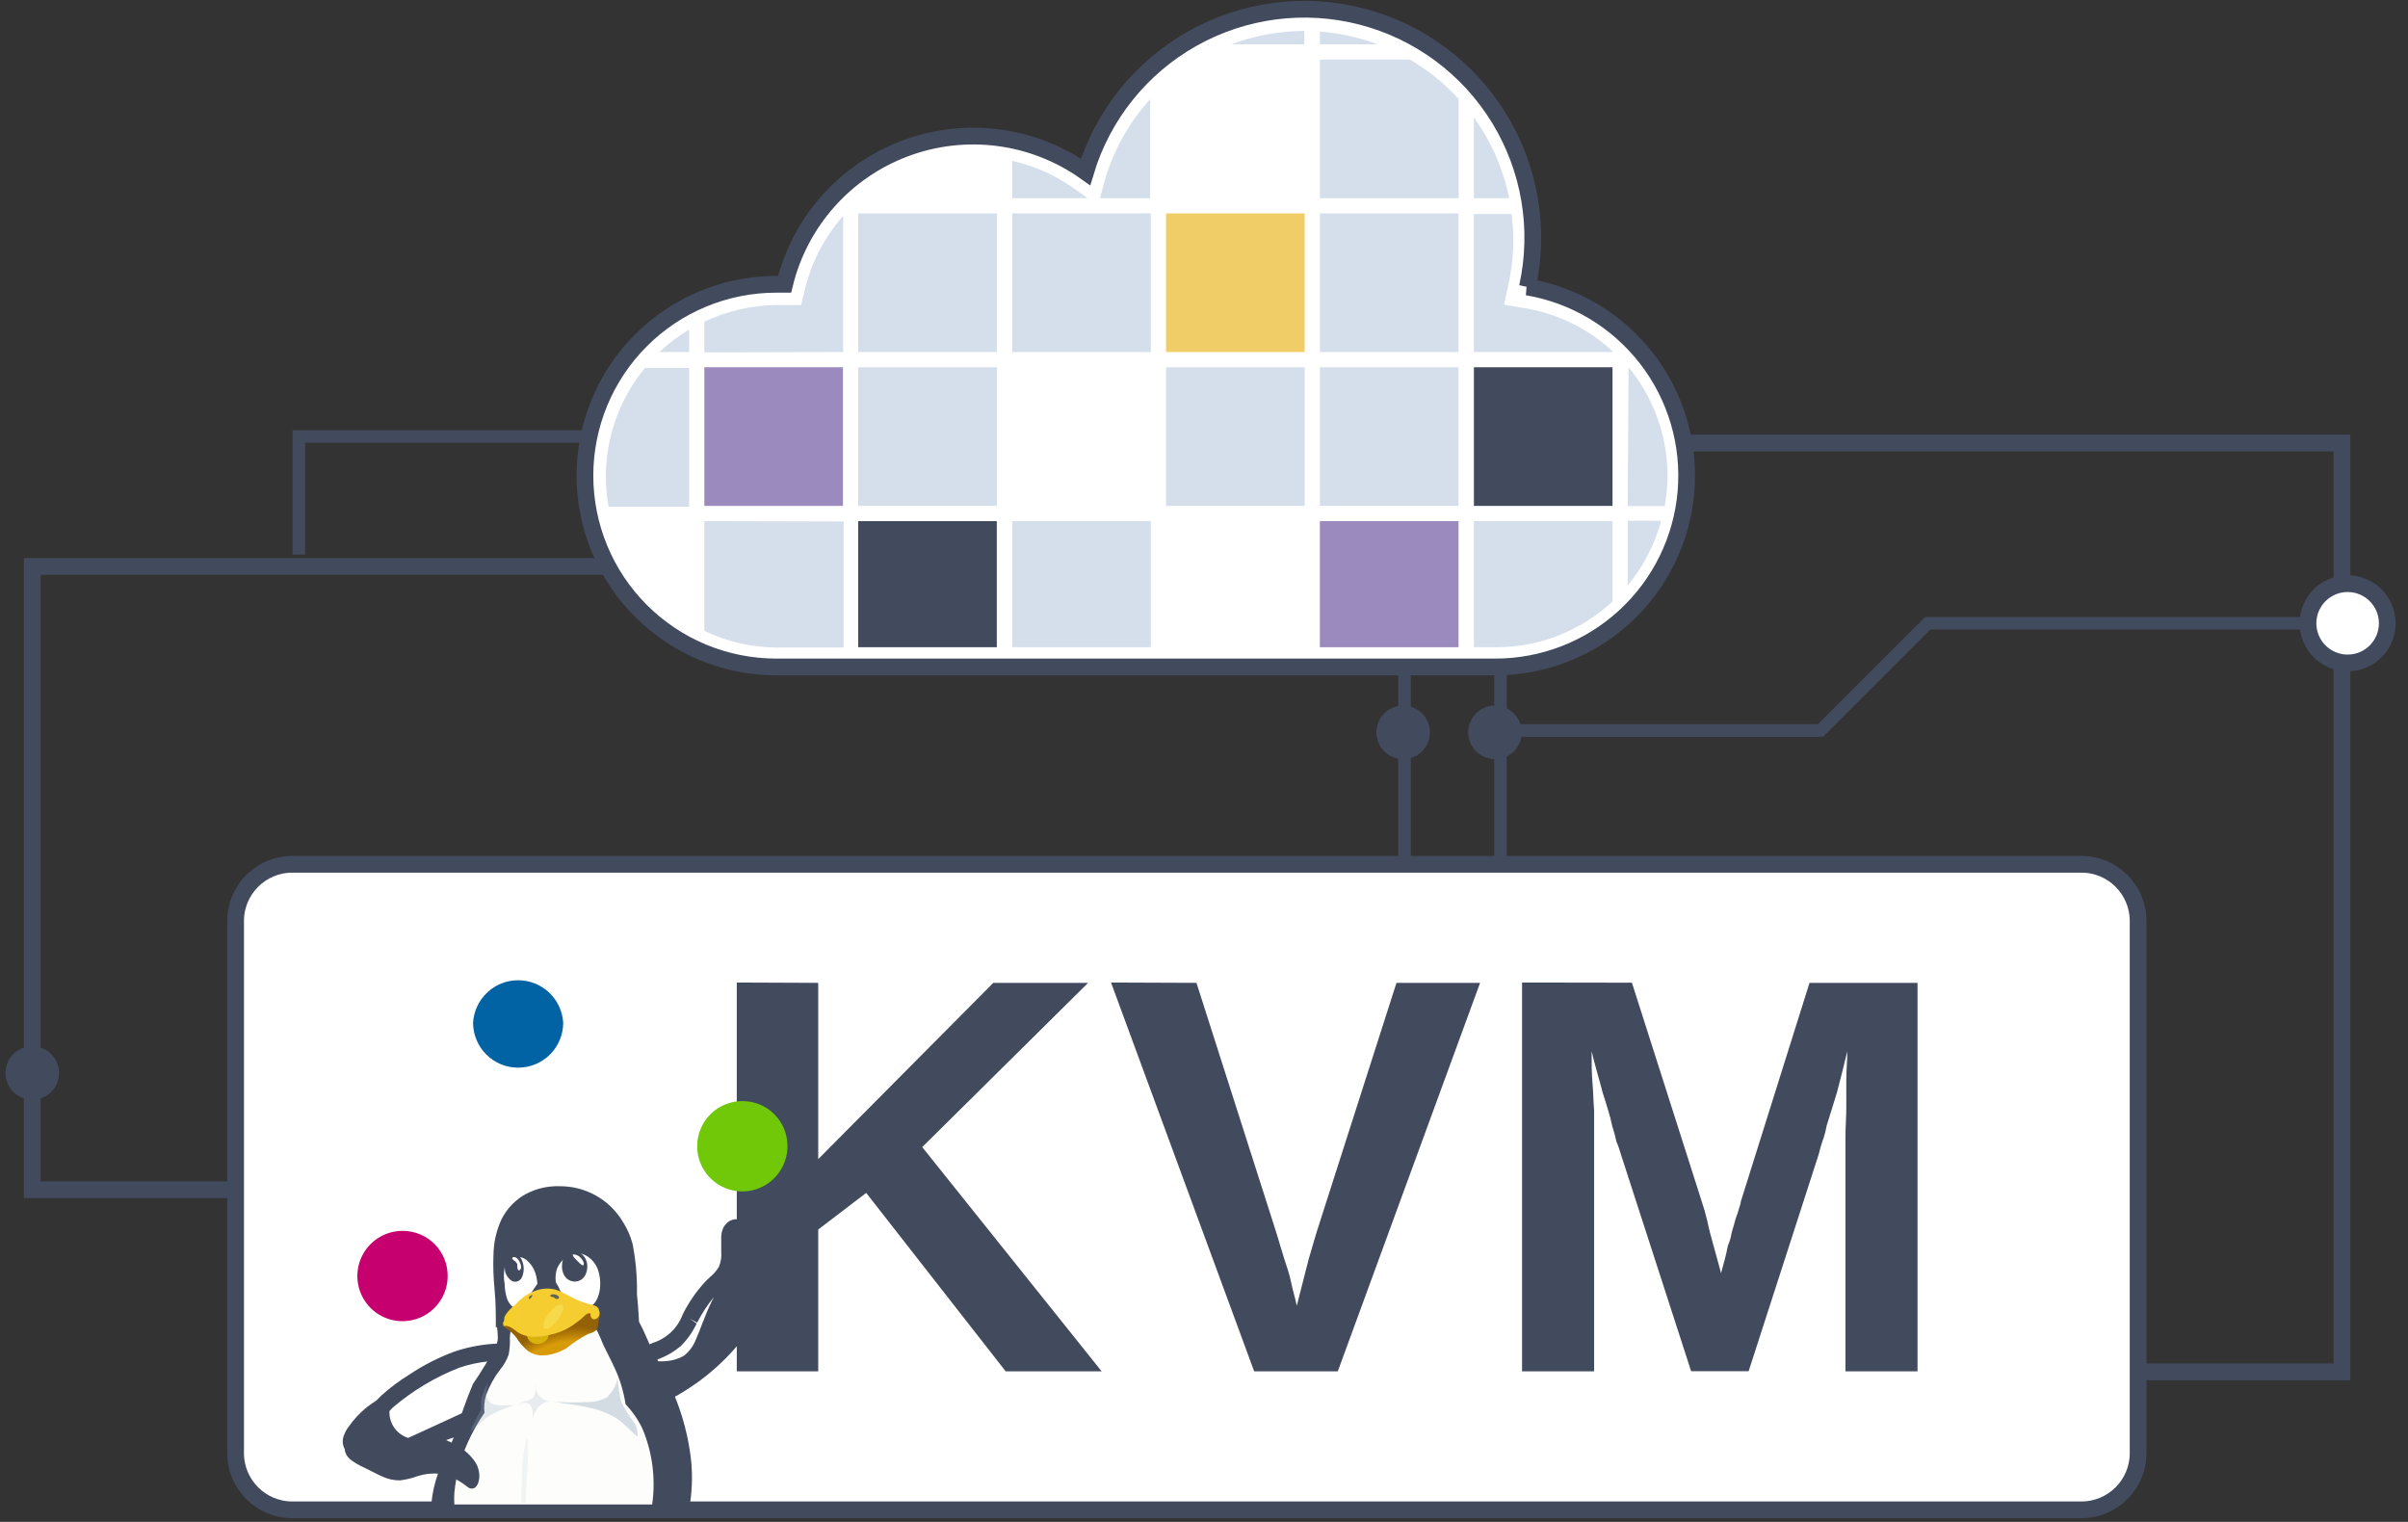 <svg width="144" height="91" viewBox="0 0 144 91" fill="none" xmlns="http://www.w3.org/2000/svg">
<rect x="0" y="0" width="144" height="91" fill="#333333" stroke="none"/>
<path d="M89.73 43.68H108.87L115.28 37.27H138.29" stroke="#424B5E" stroke-width="0.75" stroke-miterlimit="10"/>
<path d="M89.73 26.04V51.86" stroke="#424B5E" stroke-width="0.75" stroke-miterlimit="10"/>
<path d="M83.99 27V54.73" stroke="#424B5E" stroke-width="0.75" stroke-miterlimit="10"/>
<path d="M85.51 43.79C85.51 44.107 85.416 44.416 85.24 44.679C85.065 44.942 84.815 45.148 84.522 45.269C84.23 45.39 83.908 45.421 83.598 45.36C83.287 45.298 83.002 45.145 82.779 44.922C82.555 44.698 82.403 44.413 82.341 44.102C82.279 43.792 82.311 43.47 82.432 43.178C82.553 42.886 82.758 42.636 83.021 42.46C83.284 42.284 83.594 42.19 83.91 42.19C84.334 42.19 84.741 42.359 85.041 42.659C85.341 42.959 85.51 43.366 85.51 43.79Z" fill="#424B5E"/>
<path d="M91 43.79C91 44.107 90.906 44.416 90.73 44.679C90.555 44.942 90.305 45.148 90.012 45.269C89.72 45.39 89.398 45.421 89.088 45.36C88.778 45.298 88.492 45.145 88.269 44.922C88.045 44.698 87.892 44.413 87.831 44.102C87.769 43.792 87.801 43.47 87.922 43.178C88.043 42.886 88.248 42.636 88.511 42.46C88.774 42.284 89.084 42.19 89.4 42.19C89.824 42.19 90.231 42.359 90.531 42.659C90.832 42.959 91 43.366 91 43.79Z" fill="#424B5E"/>
<path d="M100.56 26.49H140.05V82.03H118.28" stroke="#424B5E" stroke-miterlimit="10"/>
<path d="M140.39 39.64C141.699 39.64 142.76 38.579 142.76 37.27C142.76 35.961 141.699 34.9 140.39 34.9C139.081 34.9 138.02 35.961 138.02 37.27C138.02 38.579 139.081 39.64 140.39 39.64Z" fill="white" stroke="#424B5E" stroke-miterlimit="10"/>
<path d="M20.34 71.14H1.93V33.87H42.12" stroke="#424B5E" stroke-miterlimit="10"/>
<path d="M17.87 33.16V26.1H74.11" stroke="#424B5E" stroke-width="0.75" stroke-miterlimit="10"/>
<path d="M3.53 64.16C3.53 64.477 3.436 64.786 3.26 65.049C3.085 65.312 2.835 65.517 2.542 65.638C2.25 65.76 1.928 65.791 1.618 65.73C1.308 65.668 1.023 65.515 0.799 65.291C0.575 65.068 0.423 64.783 0.361 64.472C0.299 64.162 0.331 63.84 0.452 63.548C0.573 63.255 0.778 63.006 1.041 62.83C1.304 62.654 1.614 62.56 1.93 62.56C2.354 62.56 2.761 62.729 3.062 63.029C3.362 63.329 3.53 63.736 3.53 64.16Z" fill="#424B5E"/>
<path d="M91.34 17.16C92.103 13.709 91.498 10.096 89.653 7.081C87.808 4.066 84.865 1.883 81.444 0.993C78.024 0.102 74.391 0.572 71.309 2.304C68.228 4.036 65.937 6.895 64.92 10.28C63.374 9.183 61.584 8.481 59.705 8.236C57.826 7.99 55.915 8.208 54.139 8.871C52.364 9.534 50.778 10.621 49.519 12.038C48.261 13.455 47.368 15.159 46.92 17H46.42C43.386 17 40.476 18.205 38.331 20.351C36.185 22.496 34.98 25.406 34.98 28.44C34.98 31.474 36.185 34.384 38.331 36.529C40.476 38.675 43.386 39.88 46.42 39.88H89.42C92.289 39.881 95.053 38.804 97.165 36.863C99.277 34.921 100.583 32.257 100.823 29.399C101.063 26.54 100.221 23.695 98.463 21.428C96.704 19.162 94.159 17.638 91.33 17.16H91.34Z" fill="white" stroke="#424B5E" stroke-miterlimit="10"/>
<path d="M68.82 12.76H60.53V21.05H68.82V12.76Z" fill="#D4DFEB"/>
<path d="M78.02 12.76H69.73V21.05H78.02V12.76Z" fill="#F1CD67"/>
<path d="M78.93 11.85H87.23V5.92C86.383 4.989 85.398 4.193 84.31 3.56H78.93V11.85Z" fill="#D4DFEB"/>
<path d="M90.25 11.85C89.9 10.111 89.181 8.467 88.14 7.03V11.85H90.25Z" fill="#D4DFEB"/>
<path d="M50.41 21.96H42.12V30.25H50.41V21.96Z" fill="#9A8ABD"/>
<path d="M59.62 9.46C59.163 9.397 58.702 9.364 58.24 9.36C55.765 9.358 53.371 10.241 51.49 11.85H59.62V9.46Z" fill="white"/>
<path d="M59.61 12.76H51.32V21.05H59.61V12.76Z" fill="#D4DFEB"/>
<path d="M87.22 12.76H78.93V21.05H87.22V12.76Z" fill="#D4DFEB"/>
<path d="M65.78 11.85H68.78V5.93C67.551 7.291 66.636 8.906 66.1 10.66L65.78 11.85Z" fill="#D4DFEB"/>
<path d="M65.05 11.85L64.27 11.3C63.151 10.491 61.878 9.919 60.53 9.62V11.85H65.05Z" fill="#D4DFEB"/>
<path d="M59.61 21.96H51.32V30.25H59.61V21.96Z" fill="#D4DFEB"/>
<path d="M68.82 21.96H60.53V30.25H68.82V21.96Z" fill="white"/>
<path d="M87.22 21.96H78.93V30.25H87.22V21.96Z" fill="#D4DFEB"/>
<path d="M78.02 21.96H69.73V30.25H78.02V21.96Z" fill="#D4DFEB"/>
<path d="M96.43 21.96H88.14V30.25H96.43V21.96Z" fill="#424B5E"/>
<path d="M87.22 31.16H78.93V38.7H87.22V31.16Z" fill="#9A8ABD"/>
<path d="M68.82 31.16H60.53V38.7H68.82V31.16Z" fill="#D4DFEB"/>
<path d="M88.14 31.16V38.7H89.49C92.067 38.701 94.549 37.721 96.43 35.96V31.16H88.14Z" fill="#D4DFEB"/>
<path d="M78.02 31.16H69.73V38.7H78.02V31.16Z" fill="white"/>
<path d="M97.34 35C98.275 33.871 98.957 32.555 99.34 31.14H97.34V35Z" fill="#D4DFEB"/>
<path d="M88.14 21.05H96.43V21C94.975 19.652 93.157 18.759 91.2 18.43L89.94 18.22L90.21 16.98C90.401 16.113 90.498 15.228 90.5 14.34C90.494 13.825 90.457 13.311 90.39 12.8H88.14V21.05Z" fill="#D4DFEB"/>
<path d="M97.34 30.26H99.55C99.658 29.669 99.715 29.071 99.72 28.47C99.722 26.096 98.898 23.794 97.39 21.96L97.34 30.26Z" fill="#D4DFEB"/>
<path d="M78 1.85C76.507 1.854 75.027 2.125 73.63 2.65H78V1.85Z" fill="#D4DFEB"/>
<path d="M41.21 19.7C40.571 20.087 39.974 20.539 39.43 21.05H41.21V19.7Z" fill="#D4DFEB"/>
<path d="M78 11.85V3.56H71.72C71.005 3.977 70.335 4.466 69.72 5.02V11.85H78Z" fill="white"/>
<path d="M50.42 21.05V12.91C49.312 14.17 48.526 15.68 48.13 17.31L47.91 18.24H46.45C44.951 18.249 43.472 18.591 42.12 19.24V21.07L50.42 21.05Z" fill="#D4DFEB"/>
<path d="M82.39 2.65C81.279 2.233 80.114 1.977 78.93 1.89V2.65H82.39Z" fill="#D4DFEB"/>
<path d="M59.61 31.16H51.32V38.7H59.61V31.16Z" fill="#424B5E"/>
<path d="M42.12 31.16V37.72C43.472 38.37 44.951 38.711 46.45 38.72H50.45V31.18L42.12 31.16Z" fill="#D4DFEB"/>
<path d="M41.21 22H38.57C37.056 23.831 36.228 26.134 36.23 28.51C36.232 29.11 36.286 29.709 36.39 30.3H41.21V22Z" fill="#D4DFEB"/>
<path d="M36.6 31.16C37.298 33.704 38.949 35.882 41.21 37.24V31.16H36.6Z" fill="white"/>
<path d="M124.47 51.68H17.48C15.608 51.68 14.09 53.198 14.09 55.07V86.89C14.09 88.762 15.608 90.28 17.48 90.28H124.47C126.342 90.28 127.86 88.762 127.86 86.89V55.07C127.86 53.198 126.342 51.68 124.47 51.68Z" fill="white" stroke="#424B5E" stroke-miterlimit="10"/>
<path d="M44.06 58.75V82H48.93V73.52L51.8 71.33L60.14 82H65.88L55.15 68.59L65.07 58.77H59.4L48.93 69.31V58.77L44.06 58.75ZM66.44 58.75L75 82H80L88.51 58.77H83.51L78.73 73.69C78.58 74.21 78.43 74.69 78.27 75.26C78.11 75.83 78.02 76.26 77.91 76.66C77.8 77.06 77.66 77.66 77.55 78.08C77.45 77.61 77.3 77.13 77.2 76.63C77.1 76.13 76.94 75.73 76.78 75.21C76.62 74.69 76.48 74.21 76.32 73.69L71.55 58.77L66.44 58.75ZM91.02 58.75V82H95.33V66.4C95.28 65.82 95.28 65.26 95.23 64.74C95.18 64.22 95.18 63.49 95.18 62.86C95.38 63.72 95.64 64.55 95.84 65.33C95.95 65.66 96.05 66 96.15 66.33C96.257 66.658 96.343 66.992 96.41 67.33C96.512 67.632 96.595 67.939 96.66 68.25C96.763 68.491 96.849 68.738 96.92 68.99L101.13 81.99H104.57L108.77 68.99C108.826 68.74 108.896 68.493 108.98 68.25C109.092 67.952 109.175 67.644 109.23 67.33C109.34 66.99 109.44 66.66 109.54 66.33C109.64 66 109.75 65.64 109.85 65.33C110.06 64.55 110.26 63.72 110.47 62.86C110.47 63.41 110.41 63.97 110.41 64.56C110.41 65.15 110.41 65.56 110.41 66.19C110.41 66.82 110.36 67.36 110.36 67.92V82H114.67V58.77H108.21L104.1 71.85C104.1 72.01 104 72.2 103.95 72.41C103.9 72.62 103.79 72.83 103.74 73.06C103.69 73.29 103.59 73.53 103.54 73.78C103.499 74.021 103.428 74.256 103.33 74.48C103.23 75.01 103.08 75.56 102.92 76.13C102.77 75.55 102.61 74.99 102.46 74.45C102.31 73.91 102.2 73.51 102.1 73.02C102.001 72.594 101.881 72.174 101.74 71.76L97.59 58.76L91.02 58.75Z" fill="#424B5E"/>
<path d="M47.09 68.54C47.09 69.075 46.932 69.597 46.635 70.041C46.337 70.486 45.915 70.832 45.421 71.036C44.927 71.24 44.384 71.293 43.86 71.188C43.336 71.082 42.855 70.824 42.477 70.446C42.1 70.067 41.844 69.585 41.741 69.061C41.638 68.536 41.693 67.993 41.899 67.5C42.105 67.007 42.452 66.586 42.897 66.29C43.343 65.995 43.866 65.838 44.4 65.84C44.755 65.839 45.106 65.908 45.434 66.043C45.761 66.179 46.059 66.378 46.309 66.629C46.559 66.88 46.757 67.178 46.891 67.506C47.025 67.834 47.093 68.186 47.09 68.54Z" fill="#70C809"/>
<path d="M33.68 61.15C33.68 61.504 33.61 61.855 33.474 62.182C33.339 62.509 33.139 62.806 32.889 63.056C32.638 63.306 32.34 63.504 32.013 63.638C31.685 63.773 31.334 63.842 30.98 63.84C30.627 63.84 30.277 63.771 29.951 63.636C29.624 63.5 29.328 63.302 29.078 63.052C28.828 62.803 28.63 62.506 28.495 62.18C28.36 61.853 28.29 61.503 28.29 61.15C28.332 60.464 28.634 59.819 29.135 59.348C29.636 58.877 30.297 58.614 30.985 58.614C31.673 58.614 32.334 58.877 32.835 59.348C33.336 59.819 33.638 60.464 33.68 61.15Z" fill="#0163A4"/>
<path d="M26.77 76.3C26.77 76.835 26.611 77.357 26.314 77.801C26.017 78.246 25.595 78.592 25.101 78.796C24.607 79 24.064 79.052 23.54 78.948C23.016 78.843 22.535 78.584 22.157 78.206C21.78 77.827 21.524 77.345 21.421 76.821C21.318 76.296 21.373 75.753 21.579 75.26C21.784 74.767 22.132 74.346 22.577 74.05C23.023 73.755 23.546 73.598 24.08 73.6C24.435 73.599 24.786 73.668 25.113 73.803C25.441 73.939 25.739 74.138 25.989 74.389C26.239 74.64 26.437 74.938 26.571 75.266C26.705 75.594 26.773 75.946 26.77 76.3Z" fill="#C6006E"/>
<path d="M29.41 81.67C29.41 81.53 29.21 81.51 29.12 81.58C29.075 81.621 29.043 81.674 29.029 81.733C29.015 81.792 29.019 81.853 29.04 81.91C29.14 82.03 29.43 81.85 29.41 81.67Z" fill="#020204"/>
<path d="M33 76.56C32.837 76.55 32.673 76.55 32.51 76.56C31.851 76.614 31.235 76.909 30.78 77.39C30.446 77.822 30.217 78.325 30.11 78.86C30.007 79.393 29.867 79.917 29.69 80.43C29.262 81.232 28.792 82.009 28.28 82.76C27.891 83.683 27.557 84.628 27.28 85.59C26.96 86.45 26.5 87.26 26.19 88.12C25.99 88.682 25.859 89.267 25.8 89.86H41.27C41.418 88.866 41.418 87.855 41.27 86.86C41.066 85.447 40.651 84.072 40.04 82.78C39.73 82.11 39.39 81.45 39.04 80.78C38.69 80.11 38.56 79.66 38.26 79.13C37.975 78.594 37.575 78.126 37.09 77.76C36.722 77.513 36.322 77.318 35.9 77.18C35.406 77.008 34.901 76.864 34.39 76.75C33.913 76.628 33.423 76.561 32.93 76.55L33 76.56Z" fill="#424B5E"/>
<path d="M29.65 79.37C29.65 78.63 29.65 77.89 29.58 77.16C29.51 76.43 29.48 75.74 29.51 75.03C29.52 74.305 29.68 73.59 29.98 72.93C30.301 72.275 30.818 71.737 31.46 71.39C32.075 71.066 32.765 70.907 33.46 70.93C34.217 70.923 34.962 71.113 35.623 71.481C36.284 71.849 36.838 72.383 37.23 73.03C37.5 73.446 37.703 73.901 37.83 74.38C38.022 75.368 38.109 76.374 38.09 77.38C38.19 78.337 38.24 79.298 38.24 80.26C38.237 80.467 38.193 80.671 38.11 80.86C38.017 81.043 37.871 81.193 37.69 81.29C37.51 81.389 37.314 81.454 37.11 81.48C36.71 81.54 36.3 81.48 35.9 81.54C35.31 81.6 34.75 81.81 34.17 81.9C33.472 81.965 32.769 81.965 32.07 81.9C31.79 81.9 31.5 81.9 31.22 81.85C30.942 81.815 30.672 81.734 30.42 81.61C30.267 81.527 30.128 81.419 30.01 81.29C29.896 81.161 29.813 81.007 29.77 80.84C29.73 80.582 29.73 80.319 29.77 80.06C29.773 79.823 29.757 79.585 29.72 79.35L29.65 79.37Z" fill="#424B5E"/>
<path d="M31.85 78.66H31.72C31.539 78.671 31.36 78.708 31.19 78.77C31.018 78.837 30.867 78.948 30.75 79.09C30.654 79.214 30.586 79.358 30.55 79.51C30.515 79.668 30.495 79.829 30.49 79.99C30.506 80.325 30.482 80.661 30.42 80.99C30.309 81.315 30.14 81.616 29.92 81.88C29.56 82.344 29.274 82.86 29.07 83.41C28.967 83.757 28.933 84.121 28.97 84.48C28.584 85.043 28.25 85.638 27.97 86.26C27.543 87.21 27.272 88.224 27.17 89.26C27.155 89.493 27.155 89.727 27.17 89.96H39C39.221 88.418 39.017 86.845 38.41 85.41C38.155 84.88 37.818 84.394 37.41 83.97C37.298 83.231 37.083 82.51 36.77 81.83C36.55 81.34 36.27 80.83 36.06 80.38C35.98 80.18 35.9 79.97 35.8 79.77C35.716 79.563 35.59 79.376 35.43 79.22C35.264 79.065 35.066 78.949 34.85 78.88C34.633 78.813 34.407 78.776 34.18 78.77C33.73 78.77 33.28 78.77 32.83 78.77C32.38 78.77 32.2 78.7 31.88 78.71L31.85 78.66Z" fill="#FDFDFB"/>
<path d="M30.9 75.15C30.732 75.163 30.573 75.234 30.45 75.35C30.327 75.47 30.235 75.618 30.18 75.78C30.116 76.111 30.116 76.45 30.18 76.78C30.184 77.086 30.235 77.39 30.33 77.68C30.388 77.825 30.473 77.957 30.58 78.07C30.687 78.18 30.822 78.26 30.97 78.3C31.111 78.34 31.26 78.34 31.4 78.3C31.536 78.257 31.659 78.181 31.76 78.08C31.907 77.929 32.013 77.743 32.07 77.54C32.124 77.338 32.147 77.129 32.14 76.92C32.141 76.656 32.101 76.392 32.02 76.14C31.943 75.888 31.806 75.658 31.62 75.47C31.536 75.375 31.434 75.297 31.32 75.24C31.206 75.183 31.078 75.156 30.95 75.16L30.9 75.15Z" fill="white"/>
<path d="M33.89 75.15C33.623 75.331 33.417 75.589 33.3 75.89C33.181 76.278 33.199 76.694 33.35 77.07C33.469 77.471 33.715 77.822 34.05 78.07C34.218 78.191 34.414 78.267 34.62 78.29C34.826 78.32 35.035 78.285 35.22 78.19C35.445 78.07 35.622 77.876 35.72 77.64C35.822 77.41 35.88 77.162 35.89 76.91C35.911 76.589 35.87 76.266 35.77 75.96C35.66 75.626 35.442 75.337 35.15 75.14C35.006 75.042 34.842 74.977 34.67 74.95C34.494 74.93 34.317 74.951 34.15 75.01C34.058 75.045 33.97 75.092 33.89 75.15Z" fill="white"/>
<path d="M31.7 77.38C31.87 77.19 31.98 76.96 32.14 76.77C32.218 76.671 32.313 76.587 32.42 76.52C32.532 76.456 32.661 76.424 32.79 76.43C32.931 76.444 33.062 76.508 33.16 76.61C33.258 76.71 33.339 76.825 33.4 76.95C33.445 77.079 33.509 77.2 33.59 77.31C33.689 77.416 33.799 77.51 33.92 77.59C33.977 77.632 34.028 77.683 34.07 77.74C34.119 77.794 34.153 77.859 34.17 77.93C34.185 77.999 34.185 78.071 34.17 78.14C34.142 78.207 34.101 78.269 34.05 78.32C33.943 78.421 33.806 78.485 33.66 78.5C33.367 78.52 33.073 78.52 32.78 78.5C32.492 78.548 32.202 78.582 31.91 78.6C31.761 78.602 31.615 78.56 31.49 78.48C31.428 78.44 31.377 78.385 31.34 78.32C31.298 78.258 31.273 78.186 31.27 78.11C31.26 78.044 31.26 77.976 31.27 77.91C31.298 77.843 31.339 77.782 31.39 77.73C31.48 77.62 31.58 77.53 31.68 77.42L31.7 77.38Z" fill="#424B5E"/>
<path d="M34.27 74.79C34.169 74.798 34.073 74.832 33.99 74.89C33.904 74.938 33.832 75.007 33.78 75.09C33.667 75.259 33.608 75.457 33.61 75.66C33.6 75.809 33.62 75.959 33.67 76.1C33.718 76.242 33.801 76.368 33.91 76.47C34.032 76.563 34.178 76.618 34.33 76.63C34.486 76.637 34.639 76.595 34.77 76.51C34.871 76.437 34.953 76.341 35.01 76.23C35.063 76.124 35.097 76.008 35.11 75.89C35.146 75.675 35.111 75.454 35.01 75.26C34.911 75.067 34.743 74.918 34.54 74.84C34.455 74.804 34.363 74.787 34.27 74.79Z" fill="#424B5E"/>
<path d="M34.88 75.66C34.99 75.55 34.8 75.26 34.65 75.14C34.5 75.02 34.23 74.96 34.25 75.05C34.27 75.14 34.4 75.27 34.49 75.36C34.58 75.45 34.82 75.71 34.88 75.66Z" fill="white"/>
<path d="M30.22 75.45C30.17 75.66 30.17 75.88 30.22 76.09C30.269 76.224 30.344 76.346 30.44 76.45C30.504 76.518 30.578 76.576 30.66 76.62C30.751 76.649 30.849 76.649 30.94 76.62C31.021 76.593 31.094 76.544 31.15 76.48C31.201 76.411 31.238 76.333 31.26 76.25C31.34 76.003 31.34 75.737 31.26 75.49C31.213 75.311 31.111 75.15 30.97 75.03C30.907 74.966 30.828 74.921 30.74 74.9C30.655 74.875 30.565 74.875 30.48 74.9C30.392 74.946 30.322 75.02 30.28 75.11C30.235 75.198 30.205 75.293 30.19 75.39L30.22 75.45Z" fill="#424B5E"/>
<path d="M30.68 75.3C30.68 75.36 30.78 75.38 30.82 75.43C30.863 75.475 30.9 75.526 30.93 75.58C30.93 75.7 30.93 75.86 30.98 75.94C30.996 75.952 31.015 75.959 31.035 75.959C31.055 75.959 31.075 75.952 31.09 75.94C31.2 75.84 31.17 75.64 31.09 75.5C31.048 75.37 30.959 75.259 30.84 75.19C30.811 75.174 30.779 75.165 30.745 75.165C30.712 75.165 30.679 75.174 30.65 75.19C30.637 75.207 30.63 75.229 30.63 75.25C30.63 75.272 30.637 75.293 30.65 75.31L30.68 75.3Z" fill="white"/>
<path d="M30.1 79.2C30.092 79.226 30.092 79.254 30.1 79.28C30.125 79.321 30.16 79.355 30.2 79.38L30.32 79.46C30.538 79.608 30.73 79.791 30.89 80C31.076 80.299 31.309 80.566 31.58 80.79C31.786 80.929 32.023 81.015 32.27 81.04C32.56 81.062 32.852 81.028 33.13 80.94C33.389 80.865 33.638 80.757 33.87 80.62C34.271 80.295 34.703 80.01 35.16 79.77C35.266 79.743 35.37 79.706 35.47 79.66C35.575 79.615 35.662 79.538 35.72 79.44C35.751 79.336 35.771 79.229 35.78 79.12C35.78 79.01 35.83 78.9 35.85 78.79C35.885 78.68 35.885 78.561 35.85 78.45C35.811 78.361 35.739 78.29 35.65 78.25C35.565 78.212 35.473 78.188 35.38 78.18C35.189 78.185 34.998 78.205 34.81 78.24C34.56 78.24 34.3 78.24 34.05 78.24C33.8 78.24 33.43 78.32 33.11 78.33C32.79 78.34 32.4 78.33 32.04 78.33C31.887 78.315 31.733 78.315 31.58 78.33C31.423 78.355 31.273 78.413 31.14 78.5C31.023 78.592 30.913 78.692 30.81 78.8C30.753 78.853 30.689 78.896 30.62 78.93C30.547 78.945 30.473 78.945 30.4 78.93H30.28H30.22V78.99C30.189 79.038 30.163 79.088 30.14 79.14L30.1 79.2Z" fill="url(#paint0_radial_166_102885)"/>
<path d="M31.5 79.59C31.47 79.743 31.491 79.901 31.56 80.04C31.639 80.175 31.763 80.278 31.91 80.33C32.006 80.36 32.107 80.37 32.206 80.36C32.306 80.35 32.403 80.319 32.49 80.27C32.593 80.222 32.68 80.146 32.74 80.05C32.769 80.001 32.789 79.946 32.8 79.89C32.816 79.835 32.816 79.776 32.8 79.72C32.777 79.661 32.741 79.608 32.694 79.564C32.647 79.521 32.591 79.489 32.53 79.47C32.408 79.45 32.283 79.45 32.16 79.47C31.969 79.479 31.778 79.502 31.59 79.54" fill="#D9B30D"/>
<path d="M30.84 78C30.662 78.129 30.5 78.28 30.36 78.45C30.279 78.547 30.211 78.654 30.16 78.77C30.16 78.87 30.16 78.97 30.1 79.06C30.04 79.15 30.1 79.14 30.1 79.17V79.23V79.28C30.127 79.286 30.154 79.286 30.18 79.28H30.28C30.418 79.301 30.549 79.356 30.66 79.44L30.99 79.68C31.255 79.842 31.559 79.929 31.87 79.93C32.176 79.935 32.481 79.905 32.78 79.84C33.022 79.793 33.26 79.726 33.49 79.64C33.851 79.503 34.188 79.311 34.49 79.07C34.629 78.975 34.759 78.868 34.88 78.75L35.01 78.63C35.053 78.589 35.104 78.558 35.16 78.54C35.246 78.52 35.335 78.52 35.42 78.54H35.61H35.71C35.743 78.529 35.771 78.508 35.79 78.48C35.806 78.442 35.806 78.399 35.79 78.36C35.799 78.321 35.799 78.28 35.79 78.24C35.74 78.168 35.671 78.113 35.59 78.08C35.48 78.038 35.366 78.004 35.25 77.98C34.903 77.893 34.567 77.766 34.25 77.6L33.76 77.35C33.6 77.253 33.429 77.176 33.25 77.12C32.844 77.01 32.414 77.031 32.02 77.18C31.58 77.334 31.187 77.599 30.88 77.95L30.84 78Z" fill="url(#paint1_linear_166_102885)"/>
<path d="M33.66 78.07C33.635 78.044 33.605 78.023 33.57 78.01C33.538 78 33.503 78 33.47 78.01C33.401 78.026 33.336 78.057 33.28 78.1C33.116 78.209 32.971 78.344 32.85 78.5C32.676 78.696 32.555 78.934 32.5 79.19C32.495 79.233 32.495 79.277 32.5 79.32C32.51 79.365 32.531 79.406 32.56 79.44C32.593 79.448 32.627 79.448 32.66 79.44C32.696 79.45 32.734 79.45 32.77 79.44C32.844 79.419 32.909 79.377 32.96 79.32C33.288 79.06 33.538 78.714 33.68 78.32C33.685 78.28 33.685 78.24 33.68 78.2C33.691 78.161 33.691 78.12 33.68 78.08L33.66 78.07Z" fill="#F6DA4A"/>
<g opacity="0.8">
<path d="M32.9 77.48C32.9 77.55 33.03 77.54 33.1 77.57C33.17 77.6 33.2 77.67 33.27 77.67C33.34 77.67 33.42 77.67 33.43 77.59C33.44 77.51 33.33 77.45 33.25 77.42C33.147 77.38 33.033 77.38 32.93 77.42C32.93 77.42 32.93 77.42 32.93 77.48H32.9Z" fill="#424B5E"/>
</g>
<g opacity="0.8">
<path d="M31.81 77.44C31.73 77.44 31.59 77.56 31.63 77.64C31.67 77.72 31.63 77.69 31.71 77.64C31.79 77.59 31.78 77.54 31.82 77.51C31.86 77.48 31.82 77.42 31.82 77.41L31.81 77.44Z" fill="#424B5E"/>
</g>
<path d="M35.85 78.55C35.846 78.634 35.813 78.714 35.757 78.776C35.7 78.838 35.623 78.879 35.54 78.89C35.39 78.89 35.29 78.74 35.31 78.55C35.314 78.466 35.347 78.386 35.404 78.324C35.46 78.262 35.537 78.222 35.62 78.21C35.77 78.21 35.87 78.37 35.85 78.55Z" fill="url(#paint2_linear_166_102885)"/>
<path opacity="0.25" d="M29.16 83.62C29.26 83.76 29.1 84.26 31.35 83.94C31.35 83.94 30.96 83.94 30.57 84.08C30.022 84.242 29.503 84.489 29.03 84.81C28.657 85.126 28.3 85.459 27.96 85.81C27.96 85.81 28.56 84.72 28.71 84.39C28.86 84.06 28.71 84.07 28.8 83.59C28.892 83.256 29.03 82.936 29.21 82.64C29.21 82.64 28.97 83.32 29.16 83.64V83.62Z" fill="#99AEC2"/>
<path opacity="0.42" d="M36.39 83.49C36.01 83.735 35.562 83.854 35.11 83.83C34.55 83.89 33.05 83.83 33.05 83.83C33.286 83.841 33.52 83.871 33.75 83.92C34.426 83.996 35.094 84.123 35.75 84.3C36.13 84.424 36.496 84.588 36.84 84.79C37.32 85.09 37.68 85.57 38.13 85.9C38.144 85.634 38.089 85.369 37.97 85.13C37.65 84.716 37.372 84.27 37.14 83.8C37.034 83.326 36.964 82.845 36.93 82.36C36.878 82.778 36.679 83.164 36.37 83.45L36.39 83.49Z" fill="#99AEC2"/>
<path opacity="0.2" d="M32.08 82.81C32.08 82.95 32.08 83.09 32.02 83.22C32.006 83.288 31.986 83.355 31.96 83.42C31.942 83.487 31.903 83.546 31.85 83.59C31.804 83.629 31.754 83.663 31.7 83.69C31.484 83.785 31.255 83.849 31.02 83.88H31.3H31.48L31.64 83.95C31.691 83.991 31.732 84.042 31.76 84.1C31.816 84.216 31.846 84.342 31.85 84.47C31.865 84.633 31.865 84.797 31.85 84.96C31.86 84.852 31.881 84.745 31.91 84.64C31.978 84.453 32.08 84.28 32.21 84.13C32.263 84.069 32.324 84.016 32.39 83.97C32.487 83.9 32.598 83.85 32.714 83.823C32.831 83.795 32.952 83.791 33.07 83.81C32.824 83.823 32.582 83.745 32.39 83.59C32.262 83.498 32.163 83.371 32.106 83.223C32.049 83.076 32.037 82.915 32.07 82.76L32.08 82.81Z" fill="#99AEC2"/>
<path opacity="0.11" d="M31.5 86C31.382 86.447 31.299 86.901 31.25 87.36C31.19 88.01 31.25 88.65 31.18 89.31C31.18 89.48 31.18 89.67 31.18 89.85H31.43C31.43 89.16 31.51 88.47 31.55 87.79C31.585 87.194 31.585 86.596 31.55 86H31.5Z" fill="#99AEC2"/>
<path d="M45.39 75.23C45.218 74.772 45.003 74.33 44.75 73.91C44.75 73.91 44.67 73.82 44.64 73.77L45.03 73.43L44.53 73.06C44.444 72.995 44.345 72.949 44.24 72.923C44.136 72.897 44.027 72.893 43.92 72.91C43.765 72.934 43.62 72.999 43.5 73.1C43.404 73.186 43.323 73.288 43.26 73.4C43.18 73.576 43.136 73.767 43.13 73.96C43.13 74.19 43.13 74.41 43.13 74.64V74.85C43.158 75.157 43.11 75.466 42.99 75.75C42.848 75.987 42.665 76.197 42.45 76.37L42.2 76.61C41.645 77.206 41.18 77.88 40.82 78.61C40.67 79.01 40.431 79.37 40.121 79.663C39.811 79.956 39.438 80.174 39.03 80.3L38.9 80.36C38.57 80.51 38.25 80.66 37.9 80.83L37.37 81.1L37.73 81.58C37.804 81.682 37.891 81.773 37.99 81.85C38.007 82.021 38.044 82.189 38.1 82.35C38.208 82.695 38.378 83.016 38.6 83.3C38.721 83.435 38.863 83.549 39.02 83.64C39.183 83.723 39.363 83.766 39.545 83.766C39.727 83.766 39.907 83.723 40.07 83.64C40.244 83.576 40.412 83.496 40.57 83.4C41.01 83.14 41.44 82.86 41.85 82.56C42.711 81.922 43.493 81.184 44.18 80.36C44.827 79.647 45.302 78.795 45.57 77.87C45.757 76.991 45.695 76.076 45.39 75.23ZM39.27 81.32L39.4 81.26C39.877 81.078 40.319 80.818 40.71 80.49C41.103 80.099 41.425 79.642 41.66 79.14L41.25 78.85L41.69 79.09C41.967 78.546 42.303 78.033 42.69 77.56C42.475 77.975 42.284 78.403 42.12 78.84L42.02 79.08C41.9 79.41 41.77 79.73 41.62 80.08C41.471 80.476 41.215 80.822 40.88 81.08C40.553 81.259 40.192 81.365 39.82 81.39C39.627 81.406 39.433 81.406 39.24 81.39L39.27 81.32Z" fill="#424B5E"/>
<path d="M27.75 84.31C27.713 84.368 27.68 84.428 27.65 84.49L26.11 85.2L24.41 85.98C24.097 85.882 23.822 85.691 23.622 85.431C23.422 85.172 23.306 84.858 23.29 84.53C23.29 84.48 23.29 84.43 23.29 84.38L23.47 84.18C24.66 83.162 26.012 82.351 27.47 81.78C28.047 81.585 28.644 81.457 29.25 81.4C29.15 81.62 29.04 81.83 28.93 82.05C29.271 81.9 29.563 81.657 29.773 81.35C29.983 81.042 30.104 80.682 30.12 80.31L29.43 80.36C28.65 80.417 27.88 80.575 27.14 80.83C26.211 81.176 25.325 81.629 24.5 82.18C23.899 82.547 23.333 82.969 22.81 83.44L22.51 83.74C22.32 83.86 22.13 84 21.94 84.14C21.524 84.478 21.157 84.871 20.85 85.31C20.742 85.451 20.655 85.606 20.59 85.77C20.514 85.932 20.483 86.112 20.5 86.29C20.512 86.413 20.55 86.532 20.61 86.64C20.623 86.778 20.667 86.912 20.74 87.03C20.818 87.147 20.916 87.248 21.03 87.33C21.256 87.49 21.497 87.628 21.75 87.74C22.11 87.91 22.46 88.11 22.82 88.27C23.163 88.437 23.539 88.522 23.92 88.52C24.285 88.474 24.644 88.387 24.99 88.26C25.403 88.129 25.838 88.082 26.27 88.12C26.595 88.165 26.91 88.267 27.2 88.42C27.444 88.544 27.675 88.692 27.89 88.86C27.951 88.913 28.018 88.956 28.09 88.99C28.165 89.015 28.246 89.015 28.32 88.99C28.381 88.977 28.434 88.941 28.47 88.89C28.509 88.844 28.543 88.794 28.57 88.74C28.649 88.547 28.68 88.338 28.66 88.13C28.64 87.925 28.583 87.725 28.49 87.54C28.245 87.129 27.902 86.785 27.49 86.54C27.233 86.374 26.962 86.23 26.68 86.11C27.091 85.957 27.512 85.833 27.94 85.74L28.18 85.69C28.18 85.21 28.23 84.57 27.75 84.31Z" fill="#424B5E"/>
<defs>
<radialGradient id="paint0_radial_166_102885" cx="0" cy="0" r="1" gradientUnits="userSpaceOnUse" gradientTransform="translate(33.473 82.948) rotate(-22.459) scale(4.809 3.379)">
<stop stop-color="#D2940A"/>
<stop offset="0.75" stop-color="#D89C08"/>
<stop offset="0.87" stop-color="#B67E07"/>
<stop offset="1" stop-color="#946106"/>
</radialGradient>
<linearGradient id="paint1_linear_166_102885" x1="22.402" y1="61.117" x2="30.936" y2="61.074" gradientUnits="userSpaceOnUse">
<stop stop-color="#AD780A"/>
<stop offset="0.12" stop-color="#D89E08"/>
<stop offset="0.26" stop-color="#EDB80B"/>
<stop offset="0.39" stop-color="#EBC80D"/>
<stop offset="0.53" stop-color="#F5D838"/>
<stop offset="0.77" stop-color="#F6D811"/>
<stop offset="1" stop-color="#F5CD31"/>
</linearGradient>
<linearGradient id="paint2_linear_166_102885" x1="56.507" y1="80.067" x2="56.673" y2="80.683" gradientUnits="userSpaceOnUse">
<stop stop-color="#F5CE2D"/>
<stop offset="1" stop-color="#D79B08"/>
</linearGradient>
</defs>
</svg>
